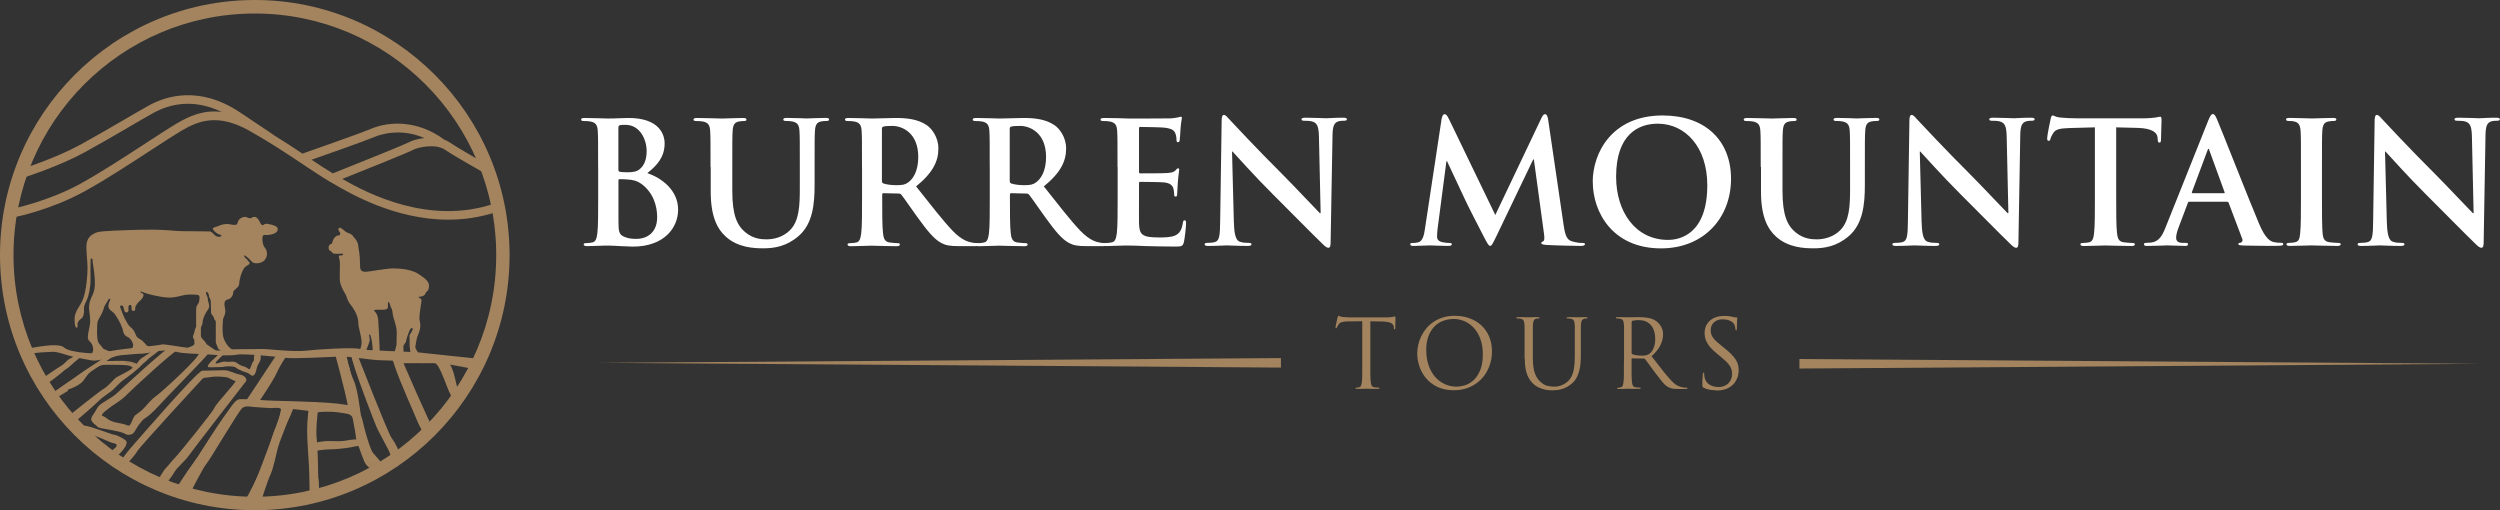 <svg xmlns="http://www.w3.org/2000/svg" width="392" height="80" viewBox="0 0 392 80" fill="none"><rect x="0" y="0" width="392" height="80" fill="#333333" stroke="none"/><mask id="mask0_603_164" style="mask-type:luminance" maskUnits="userSpaceOnUse" x="1" y="1" width="78" height="78"><path d="M39.951 78.946C61.434 78.946 78.849 61.509 78.849 40C78.849 18.491 61.434 1.054 39.951 1.054C18.468 1.054 1.053 18.491 1.053 40C1.053 61.509 18.468 78.946 39.951 78.946Z" fill="white"></path></mask><g mask="url(#mask0_603_164)"><path d="M13.735 77.02C13.735 77.02 15.798 75.189 17.328 73.891C18.859 72.592 19.253 71.666 20.656 70.059C22.059 68.452 30.968 58.159 31.712 58.127C32.456 58.095 34.285 58.063 35.124 58.052C35.964 58.042 36.655 58.553 37.58 58.723C38.505 58.893 38.781 59.532 38.558 59.798C38.452 59.926 29.703 71.219 29.48 71.602C29.256 71.985 27.619 73.475 27.353 74.018C27.087 74.561 25.153 77.031 25.153 77.031H24.462C24.462 77.031 24.494 75.732 24.781 75.242C25.068 74.753 25.78 73.582 26.046 73.348C26.311 73.114 27.034 72.145 27.438 71.772C27.842 71.4 33.36 64.62 33.647 63.907C33.934 63.193 37.282 59.724 36.91 59.724C36.538 59.724 35.954 59.202 35.486 59.149C35.018 59.096 33.966 58.968 33.073 59.117C32.18 59.266 31.956 59.181 31.754 59.383C31.552 59.585 21.676 70.314 21.506 70.772C21.336 71.23 18.934 73.859 18.742 74.093C18.551 74.327 16.669 75.168 16.297 75.594C15.925 76.019 14.405 77.052 14.171 77.052H13.725L13.735 77.02Z" fill="#A3845E"></path><path d="M27.491 76.743C27.491 76.743 29.734 73.379 30.244 72.73C30.755 72.081 34.571 66.269 35.252 65.354C35.932 64.439 36.687 62.661 37.601 62.597C38.515 62.533 41.375 62.789 42.906 62.831C44.532 62.874 48.147 62.97 49.178 63.033C50.209 63.097 50.198 63.331 49.965 63.97C49.731 64.609 49.486 67.845 49.678 69.292C49.848 70.58 49.879 73.486 49.879 74.178C49.879 74.87 50.06 76.381 50.06 77.382C50.06 77.999 49.592 77.637 49.55 76.562C49.507 75.487 49.167 70.101 49.072 69.548C48.933 68.739 49.114 67.685 49.072 66.865C49.029 65.726 49.316 64.843 49.39 64.119C49.465 63.395 49.05 64.481 48.583 64.449C48.115 64.417 44.766 63.959 43.629 63.938C42.576 63.917 41.8 63.353 40.875 63.353C39.95 63.353 38.77 63.129 38.122 63.193C37.59 63.246 37.325 63.555 36.548 64.449C36.176 64.886 35.709 65.62 35.709 65.62C35.709 65.62 34.21 68.004 33.71 68.653C33.21 69.303 33.189 69.59 32.658 70.388C32.126 71.187 31.286 72.389 31.169 72.613C31.052 72.837 29.84 74.561 29.575 74.987C29.309 75.412 28.235 76.807 28.15 77.009C28.065 77.211 27.47 76.722 27.47 76.722L27.491 76.743Z" fill="#A3845E"></path><path d="M29.277 74.104C29.277 74.104 30.851 71.879 30.999 71.656C31.148 71.432 36.357 62.938 37.261 62.821C38.164 62.704 41.024 62.821 41.875 62.917C42.98 63.034 44.001 63.034 44.415 63.034C44.894 63.034 45.234 63.247 45.075 63.492C44.915 63.736 41.407 73.38 40.865 74.391C40.514 75.051 39.238 79.404 38.611 79.447C37.718 79.5 38.016 79.181 38.016 79.181C38.016 79.181 39.748 76.286 40.439 74.561C40.78 73.71 43.98 65.067 44.065 64.545C44.128 64.183 44.107 64.045 43.661 63.96C43.214 63.875 42.746 64.024 42.332 63.981C42.077 63.96 40.429 63.885 39.77 63.811C38.824 63.705 38.515 63.641 38.005 63.971C37.495 64.3 32.87 72.188 32.403 72.677C31.935 73.167 29.936 77.084 29.936 77.084C29.936 77.084 31.68 77.754 32.466 77.914C33.253 78.074 33.71 78.308 34.593 78.457C35.475 78.606 36.708 78.478 36.974 78.585C37.24 78.691 37.25 79.17 37.25 79.17C37.25 79.17 36.697 78.787 35.794 78.798C34.89 78.808 33.87 78.883 33.242 78.766C32.615 78.649 28.82 76.956 28.097 77.031C27.374 77.105 28.958 74.572 29.288 74.136L29.277 74.104Z" fill="#A3845E"></path><path d="M48.551 77.786C48.551 77.786 48.519 74.135 48.444 73.018C48.37 71.9 48.157 68.973 48.157 67.515C48.157 66.057 48.391 63.8 48.497 63.385C48.583 63.034 49.114 63.055 49.571 63.066C50.57 63.076 53.122 63.257 53.972 63.438C54.748 63.608 56.226 63.47 56.3 64.002C56.375 64.534 56.726 65.418 56.874 66.025C57.023 66.631 57.098 67.078 57.395 68.079C57.693 69.079 58.139 70.633 58.544 71.081C59.043 71.634 59.862 72.539 60.074 73.028C60.319 73.614 61.031 75.253 61.531 75.785C62.03 76.317 62.105 77.701 62.105 77.701H61.456C61.456 77.701 61.191 77.084 60.925 76.403C60.659 75.721 59.745 75.679 59.171 74.689C58.597 73.699 57.959 73.507 57.406 72.847C57.002 72.358 56.364 70.197 56.098 69.739C55.833 69.282 55.769 67.972 55.652 67.472C55.535 66.972 55.386 65.897 55.28 65.524C55.152 65.088 54.695 64.896 54.153 64.832C53.579 64.769 53.037 64.609 52.123 64.577C51.208 64.545 49.763 64.545 49.731 64.726C49.614 65.088 49.444 65.578 49.444 66.035C49.444 66.493 49.454 67.749 49.614 68.781C49.773 69.814 49.699 70.846 49.699 71.655C49.699 72.464 49.805 73.348 49.805 74.04C49.805 74.731 50.007 75.796 50.007 76.328C50.007 76.86 50.081 77.701 50.081 77.701L48.561 77.765L48.551 77.786Z" fill="#A3845E"></path><path d="M3.37 75.338C3.37 75.338 5.592 73.114 6.698 72.507C7.803 71.9 9.642 71.24 9.866 71.049C10.089 70.857 12.045 68.451 12.385 68.175C12.725 67.898 12.204 66.695 13.161 66.727C14.118 66.759 17.584 68.175 17.934 68.175C18.285 68.175 19.763 68.93 19.848 69.25C19.901 69.771 19.572 70.229 19.04 70.846C18.508 71.464 16.446 72.837 15.521 73.603C14.596 74.37 12.002 77.009 12.002 77.009H10.822C10.822 77.009 12.087 75.477 13.193 74.87C14.299 74.263 14.798 73.114 15.447 72.645C16.095 72.177 16.967 71.144 17.35 70.793C17.541 70.612 18.349 70.133 18.296 69.825C18.243 69.516 17.902 69.516 17.637 69.452C17.105 69.335 15.17 68.281 14.065 68.164C12.959 68.047 13.725 67.823 13.225 68.164C12.725 68.505 12.311 69.079 12.045 69.622C11.779 70.165 10.482 70.963 9.557 71.762C8.632 72.56 7.42 72.528 6.846 73.135C6.272 73.742 3.37 76.009 3.37 76.009V75.317V75.338Z" fill="#A3845E"></path><path d="M14.309 65.737C14.309 65.737 14.235 65.503 14.692 64.896C15.149 64.29 15.192 63.736 16.064 63.183C16.935 62.629 17.626 62.257 18.168 61.799C18.711 61.341 26.259 54.242 26.981 54.284C27.704 54.327 28.257 54.455 28.587 54.476C29.076 54.519 30.638 54.678 31.404 54.902C32.169 55.125 32.733 55.178 32.584 55.519C32.435 55.86 25.855 62.565 25.355 63.14C24.855 63.715 23.558 65.067 22.952 65.429C22.346 65.79 22.081 66.237 21.815 66.546C21.549 66.855 21.081 67.834 20.816 67.994C20.55 68.153 20.093 68.334 19.55 67.994C19.008 67.653 16.563 67.27 15.883 67.153C15.202 67.036 15.064 66.631 14.873 66.546C14.458 66.355 15.936 65.131 15.936 65.131C15.936 65.131 16.414 65.333 16.914 65.716C17.414 66.099 18.02 66.227 19.051 66.418C20.082 66.61 20.167 67.004 20.486 66.472C20.805 65.939 20.858 65.365 21.283 65.056C21.709 64.747 22.208 64.396 22.623 63.938C23.037 63.481 23.75 62.597 24.483 62.097C25.217 61.597 31.776 55.626 31.127 55.37C30.479 55.115 30.234 55.115 28.831 54.912C27.619 54.742 28.459 54.859 27.864 54.912C27.268 54.966 20.539 61.192 19.731 62.033C18.923 62.874 17.467 63.651 17.052 64.034C16.638 64.417 16.287 64.513 15.979 65.056C15.67 65.599 15.266 66.035 15.266 66.035L14.862 66.557C14.862 66.557 14.309 66.099 14.299 65.748L14.309 65.737Z" fill="#A3845E"></path><path d="M8.165 61.565C8.165 61.565 10.11 60.777 10.195 60.639C10.568 60.117 10.812 59.968 11.152 59.713C11.386 59.532 14.745 56.818 16.149 56.615C16.287 56.594 16.468 56.637 17.584 56.605C18.626 56.573 21.496 56.967 21.815 57.318C22.134 57.669 19.646 59.362 19.221 59.681C18.711 60.064 18.041 60.799 17.754 61.086C17.467 61.373 15.936 62.363 15.649 62.715C15.532 62.864 11.716 66.28 11.588 66.216C11.418 66.131 10.972 65.046 10.972 65.046C10.972 65.046 15.585 61.352 16.244 60.98C16.903 60.607 17.818 59.5 18.137 59.245C18.456 58.989 21.039 57.829 20.762 57.595C20.369 57.254 19.636 57.222 18.604 57.212C17.392 57.201 17.02 57.18 16.276 57.212C15.532 57.243 14.012 58.201 13.523 58.404C13.034 58.606 12.109 59.181 11.833 59.553C11.503 59.979 11.173 60.16 11.035 60.352C10.897 60.543 10.599 61.331 10.599 61.331C10.599 61.331 8.218 62.651 8.877 62.651C9.536 62.651 10.057 64.141 10.366 64.46C10.674 64.779 10.908 64.726 10.908 64.726L10.684 64.513C10.684 64.513 11.025 65.365 10.791 65.269C10.557 65.173 9.632 64.311 9.366 64.247C9.1 64.183 9.664 63.481 9.015 63.13C8.324 62.746 8.856 62.374 8.58 62.342C8.303 62.31 8.154 61.586 8.154 61.586L8.165 61.565Z" fill="#A3845E"></path><path d="M5.401 57.509C5.401 57.509 4.848 57.467 5.294 57.243C5.741 57.02 4.369 55.359 4.316 55.146C4.263 54.933 7.048 54.635 8.133 54.476C9.206 54.327 9.302 54.625 10.046 54.912C10.79 55.2 11.503 55.391 11.832 55.519C12.226 55.668 13.204 55.732 12.831 55.902C12.459 56.072 11.088 57.275 10.875 57.499C10.663 57.722 10.067 58.031 9.844 58.286C9.749 58.403 7.484 60.17 7.388 60.128C7.261 60.064 6.921 59.148 6.921 59.148C6.921 59.148 8.983 57.712 9.493 57.424C10.004 57.137 10.429 56.626 10.663 56.424C10.897 56.221 11.864 55.849 11.651 55.7C11.364 55.423 11.152 55.498 10.844 55.434C10.067 55.285 10.184 55.2 9.621 54.955C9.1 54.731 8.43 54.55 8.058 54.71C7.686 54.87 5.071 55.242 5.007 55.593C4.943 55.945 6.219 56.945 6.113 57.094C6.006 57.243 5.794 57.456 5.794 57.456C5.794 57.456 5.826 58.084 6.325 58.084C6.825 58.084 6.719 59.138 6.953 59.383C7.186 59.627 6.974 59.723 6.974 59.723L7.697 60.042C7.697 60.042 7.888 60.191 7.697 60.117C7.505 60.042 7.272 59.904 7.07 59.862C6.868 59.819 7.07 58.435 6.474 58.563C5.879 58.691 6.006 57.584 5.794 57.562C5.581 57.541 5.411 57.488 5.411 57.488L5.401 57.509Z" fill="#A3845E"></path><path d="M54.791 55.03C54.791 55.03 55.227 55.168 57.023 55.317C58.905 55.477 61.308 55.466 61.648 55.775C61.988 56.36 66.591 67.228 66.995 67.866C67.399 68.505 67.952 69.452 68.122 70.091C68.292 70.73 65.422 71.677 65.709 72.571C65.996 73.465 68.462 77.084 68.462 77.084L66.74 78.127H63.04L61.637 73.593C61.637 73.593 61.584 71.868 60.893 70.517C60.202 69.165 59.352 67.653 59.065 67.015C58.862 66.578 56.13 59.617 55.248 56.499C54.855 55.115 55.96 55.402 55.96 55.402C55.96 55.402 60.797 67.866 61.403 68.675C62.009 69.484 62.626 70.751 62.743 71.464C62.86 72.177 63.008 75.157 63.03 75.7C63.051 76.243 63.349 77.02 63.434 77.276C63.519 77.531 65.868 77.435 65.953 77.542C66.038 77.648 67.931 77.02 67.931 76.935C67.931 76.85 67.154 76.02 66.495 75.36C65.836 74.7 64.943 73.124 64.943 72.55C64.943 71.975 67.697 70.144 67.388 69.772C67.08 69.399 65.889 66.866 65.581 66.312C65.273 65.759 62.031 56.637 61.414 56.009C60.882 55.477 58.363 55.679 57.449 55.562C56.428 55.423 55.907 55.36 55.652 55.306C55.471 55.264 55.854 57.212 55.652 57.041C55.45 56.871 54.887 55.455 54.78 55.019L54.791 55.03Z" fill="#A3845E"></path><path d="M61.266 55.679C61.266 55.679 61.489 55.764 63.381 55.785C63.689 55.785 69.356 55.583 69.717 55.945C71.578 57.797 71.386 61.043 72.109 61.714C72.97 62.523 70.791 67.515 71.195 68.153C71.599 68.792 72.056 69.303 72.226 69.931C72.396 70.559 71.939 70.942 72.226 71.847C72.513 72.752 74.979 76.36 74.979 76.36L73.257 77.403H69.558L68.154 72.869C68.154 72.869 68.101 71.144 67.41 69.793C66.719 68.441 65.89 66.972 65.603 66.333C65.412 65.897 62.722 59.968 61.808 57.179C61.393 55.902 63.232 56.871 63.232 56.871C63.232 56.871 67.463 66.674 68.069 67.483C68.675 68.292 68.335 70.133 68.441 70.857C68.548 71.581 69.526 74.444 69.558 74.987C69.59 75.53 69.877 76.307 69.962 76.562C70.047 76.818 72.396 76.722 72.481 76.828C72.566 76.935 74.458 76.307 74.458 76.222C74.458 76.136 73.682 75.306 73.023 74.646C72.364 73.986 71.471 72.411 71.471 71.836C71.471 71.261 71.992 70.399 71.673 70.027C71.354 69.654 70.525 68.707 70.185 68.249C69.845 67.791 71.748 64.832 71.429 64.29C71.11 63.747 71.779 63.023 71.057 62.512C70.334 62.001 69.047 56.913 68.133 56.945C67.219 56.977 62.945 56.882 62.828 57.02C62.711 57.158 63.743 58.34 63.668 58.159C63.594 57.978 62.297 57.712 62.105 57.541C61.914 57.371 61.383 56.147 61.266 55.711V55.679Z" fill="#A3845E"></path><path d="M33.391 57.595C32.87 57.563 32.36 57.712 32.679 57.19C32.998 56.669 33.487 56.37 33.986 55.838C34.422 55.381 34.497 55.295 35.071 55.232C35.645 55.168 37.527 54.763 38.494 54.934C39.461 55.104 40.769 55.061 40.801 55.317C40.833 55.572 40.971 56.179 40.801 56.551C40.631 56.924 40.28 57.414 40.227 57.861C40.174 58.308 39.887 58.968 39.568 58.914C39.249 58.861 39.153 58.531 38.494 58.361C37.835 58.191 37.101 57.765 36.899 57.595C36.697 57.424 35.56 57.403 35.252 57.488C34.943 57.573 34.21 57.563 34.21 57.563L34.327 56.924C34.327 56.924 34.965 56.615 35.432 56.711C35.9 56.807 36.506 56.594 36.91 56.786C37.314 56.977 37.569 57.254 37.856 57.328C38.143 57.403 38.653 57.573 38.93 57.818C39.206 58.063 39.249 57.648 39.366 57.414C39.483 57.179 39.6 56.711 39.738 56.637C39.876 56.562 39.823 56.211 39.823 55.966C39.823 55.721 40.099 55.391 39.929 55.306C39.759 55.221 39.929 55.306 39.632 55.274C39.334 55.242 38.685 55.295 38.388 55.232C38.09 55.168 37.165 55.136 36.655 55.295C36.145 55.455 35.379 55.327 35.22 55.498C35.06 55.668 35.198 55.498 34.996 55.647C34.794 55.796 34.539 56.083 34.093 56.509C33.753 56.828 33.785 56.956 33.87 56.988C33.955 57.02 34.348 56.903 34.348 56.903V57.477C34.348 57.477 34.327 57.552 34.114 57.573C33.901 57.595 33.423 57.573 33.423 57.573L33.391 57.595Z" fill="#A3845E"></path><path d="M39.281 63.215C38.888 63.033 38.76 62.927 38.792 62.789C38.866 62.65 43.023 56.551 43.321 56.253C43.671 55.891 44.224 55.008 44.883 55.051C45.542 55.093 48.381 55.061 49.975 55.061C51.57 55.061 53.888 54.901 54.1 55.061C54.313 55.221 54.525 57.126 54.696 57.371C54.866 57.616 55.429 61.416 55.567 61.607C55.705 61.799 55.854 62.225 55.854 62.438C55.854 62.65 56.12 63.928 56.12 64.141C56.088 64.141 53.197 63.715 52.591 63.64C51.889 63.566 50.156 63.427 49.561 63.395C49.072 63.364 45.521 63.544 44.947 63.385C44.373 63.225 42.97 63.225 42.672 63.225C42.374 63.225 41.556 63.161 41.556 63.161C41.556 63.161 42.225 63.023 42.906 63.055C43.586 63.087 44.543 62.98 45.011 63.225C45.479 63.47 48.189 63.108 49.04 63.225C49.89 63.342 50.55 63.225 51.23 63.321C52.006 63.438 52.601 63.481 53.143 63.544C53.685 63.608 55.886 64.204 55.769 63.704C55.652 63.204 55.482 62.15 55.344 61.799C55.227 61.49 54.238 57.648 53.994 57.254C53.749 56.86 53.218 55.37 52.92 55.327C52.569 55.274 51.751 55.37 51.251 55.38C50.635 55.38 50.252 55.317 49.848 55.327C49.348 55.349 46.627 55.327 46.084 55.327C45.542 55.327 45.191 55.295 44.66 55.327C43.926 55.38 43.427 56.424 43.225 56.679C43.023 56.934 39.43 62.257 39.419 62.459C39.408 62.661 39.291 62.799 39.419 62.948C39.547 63.097 41.163 63.012 41.216 63.055C41.269 63.097 41.683 63.076 41.843 63.087C42.002 63.097 42.661 63.215 42.661 63.215C42.661 63.215 41.949 63.406 41.641 63.374C41.333 63.342 39.472 63.321 39.249 63.225L39.281 63.215Z" fill="#A3845E"></path><path d="M16.074 56.754C15.84 56.583 16.329 56.403 16.595 56.179C16.925 55.902 16.925 55.892 17.254 55.647C17.616 55.37 18.009 55.051 18.509 54.998C19.008 54.944 19.349 55.029 19.869 55.072C20.39 55.114 20.773 54.838 21.464 54.87C22.155 54.902 24.919 54.529 25.015 54.763C25.11 54.998 23.463 56.03 23.176 56.36C22.889 56.69 22.389 57.02 22.219 57.233C22.07 57.424 21.549 57.893 21.358 58.042C21.326 58.063 21.645 57.701 21.602 57.69C21.411 57.669 21.113 57.254 21.305 57.137C21.496 57.02 21.507 56.924 21.751 56.605C21.996 56.285 22.24 56.136 22.357 56.062C22.474 55.987 23.984 55.04 23.824 54.987C23.441 54.87 22.091 55.178 21.347 55.178C20.603 55.178 20.39 55.285 19.88 55.285C19.37 55.285 19.327 55.402 18.998 55.285C18.668 55.168 18.636 55.114 18.392 55.285C18.147 55.455 17.605 55.593 17.361 55.902C17.116 56.211 16.882 56.339 16.829 56.349C16.776 56.36 16.255 56.53 16.616 56.626C16.978 56.722 17.52 56.573 18.285 56.583C18.977 56.583 18.955 56.573 19.38 56.583C19.806 56.594 20.295 56.679 20.656 56.754C21.018 56.828 21.783 57.169 21.847 57.318C21.911 57.467 21.985 57.499 21.985 57.499C21.985 57.499 21.794 57.765 21.422 57.382C21.049 56.998 20.837 57.02 20.688 56.977C20.539 56.935 19.784 56.796 19.572 56.786C19.359 56.775 18.849 56.743 18.445 56.775C18.041 56.807 17.701 56.722 17.169 56.754C16.67 56.786 16.308 56.903 16.117 56.754H16.074Z" fill="#A3845E"></path></g><path d="M39.95 80C17.924 80 0 62.065 0 40C0 17.935 17.924 0 39.95 0C61.977 0 79.901 17.946 79.901 40C79.901 62.054 61.977 80 39.95 80ZM39.95 2.118C19.082 2.118 2.116 19.106 2.116 40C2.116 60.894 19.093 77.892 39.961 77.892C60.829 77.892 77.807 60.894 77.807 40C77.807 19.106 60.819 2.118 39.95 2.118Z" fill="#A3845E"></path><path d="M77.36 31.974C67.271 35.317 57.693 30.367 53.664 28.057C56.981 26.738 64.21 23.842 64.805 23.48C65.305 23.183 68.196 22.427 69.738 23.459C71.556 24.673 75.893 27.089 76.074 27.195L76.733 26.003C76.733 26.003 72.268 23.512 70.493 22.32C70.227 22.15 69.95 22.012 69.653 21.895C65.549 18.84 61.084 18.989 58.246 20.17C56.237 21.011 49.018 23.523 47.424 24.087C46.074 23.183 44.564 22.193 42.969 21.213C42.969 21.213 42.969 21.213 42.959 21.213C42.959 21.213 42.959 21.213 42.969 21.213C42.938 21.192 42.916 21.16 42.874 21.139C42.746 21.054 42.533 20.905 42.161 20.649C41.417 20.149 40.067 19.244 37.59 17.594C31.191 13.337 25.907 15.114 23.324 16.551C22.324 17.105 21.038 17.86 19.55 18.723C17.424 19.957 15.01 21.362 12.672 22.65C8.802 24.779 3.529 26.471 3.476 26.493L3.891 27.791C4.114 27.717 9.344 26.035 13.331 23.853C15.691 22.555 18.104 21.149 20.241 19.904C21.718 19.042 22.994 18.297 23.993 17.743C26.449 16.37 30.202 15.359 34.762 17.552C31.85 17.19 29.66 18.222 27.767 19.329C26.662 19.979 24.95 21.096 22.962 22.384C19.752 24.481 15.744 27.089 12.544 28.845C7.505 31.591 2.168 32.677 2.115 32.688L2.381 34.029C2.604 33.986 7.973 32.9 13.193 30.037C16.445 28.26 20.475 25.631 23.706 23.523C25.673 22.246 27.374 21.139 28.448 20.5C31.084 18.968 34.082 17.701 39.1 20.5C42.193 22.235 45.17 24.204 47.551 25.801C49.199 26.897 50.624 27.845 51.772 28.515L52.144 28.728C54.865 30.325 61.903 34.444 70.269 34.444C72.693 34.444 75.223 34.103 77.796 33.252L77.371 31.953L77.36 31.974ZM48.859 25.045C51.421 24.151 57.002 22.182 58.788 21.448C59.5 21.149 62.743 19.989 66.527 21.639C65.422 21.777 64.486 22.086 64.114 22.31C63.593 22.608 56.651 25.407 52.186 27.185C51.251 26.631 50.135 25.897 48.87 25.056L48.859 25.045Z" fill="#A3845E"></path><path d="M41.556 36.839C41.736 36.892 43.544 36.839 43.554 35.934C43.554 35.445 42.778 35.296 42.512 35.221C42.236 35.147 41.609 34.966 41.364 35.221C41.12 35.477 40.875 35.125 40.758 34.849C40.641 34.572 40.333 34.008 39.887 34.008C39.44 34.008 39.578 34.231 39.196 34.221C38.813 34.21 38.802 34.029 38.452 34.008C38.101 33.997 37.463 34.231 37.293 34.795C37.218 35.157 37.154 35.264 36.761 35.264C36.24 35.264 36.145 35.115 35.507 35.125C34.869 35.136 34.359 35.391 34.082 35.498C33.806 35.604 33.2 35.689 33.402 35.987C33.593 36.285 34.188 36.786 34.539 36.807C34.89 36.828 34.678 37.254 34.093 37.105C33.508 36.945 33.37 36.285 32.806 36.285C32.243 36.285 29.235 36.243 28.459 36.243C27.683 36.243 26.088 36.03 23.951 36.009C21.814 35.987 17.36 36.168 16.605 36.243C15.85 36.317 15.117 36.243 14.181 36.999C13.82 37.339 13.543 37.882 13.543 38.723C13.543 39.564 13.703 40.894 13.724 41.948C13.745 43.002 13.543 45.471 13.044 46.823C12.534 48.175 11.672 48.739 11.694 50.091C11.694 50.857 11.8 51.379 12.013 51.379C12.225 51.379 12.172 50.921 12.151 50.804C12.13 50.687 12.3 50.24 12.714 49.984C13.139 49.729 13.203 48.962 13.171 48.515C13.139 48.068 13.246 47.802 13.597 47.068C13.947 46.323 14.224 44.833 14.192 43.811C14.16 42.789 14.203 41.575 14.203 41.214C14.203 40.852 14.16 40.532 14.373 40.532C14.585 40.532 14.5 40.894 14.532 41.096C14.553 41.288 14.957 43.353 14.862 44.864C14.766 46.376 13.99 46.663 13.958 48.217C13.958 48.718 14.139 49.495 14.139 50.336C14.139 51.176 13.756 52.166 13.777 52.954C13.788 53.635 14.585 53.55 14.607 54.806C14.607 54.859 14.607 54.912 14.607 54.955C14.585 55.072 14.405 55.53 14.33 55.615C14.49 55.711 14.777 55.434 14.947 55.519C14.968 55.53 14.989 55.54 15.011 55.551C15.042 55.562 15.074 55.583 15.117 55.594C15.213 55.626 15.298 55.657 15.393 55.689C15.478 55.711 15.563 55.732 15.648 55.753C15.691 55.753 15.723 55.764 15.765 55.775C15.776 55.775 15.787 55.775 15.797 55.775C15.967 55.785 16.127 55.785 16.297 55.775C16.297 55.775 16.308 55.775 16.318 55.775C16.35 55.775 16.393 55.764 16.424 55.753C16.467 55.743 16.509 55.721 16.552 55.711C16.552 55.711 16.552 55.711 16.563 55.711C16.648 55.668 16.722 55.626 16.797 55.572C16.797 55.562 16.818 55.551 16.828 55.54C16.818 55.317 17.339 55.359 17.317 55.147C17.105 55.093 16.361 54.763 16.212 54.689C15.967 54.391 15.68 54.029 15.489 53.795C15.096 53.294 15.223 51.081 15.276 50.602C15.329 50.123 15.808 49.559 16.084 48.888C16.361 48.217 16.318 47.983 16.584 47.664C16.85 47.334 16.935 46.866 17.211 46.834C17.488 46.791 16.977 47.43 16.998 47.994C17.02 48.558 17.477 48.728 17.817 49.048C18.157 49.367 18.912 50.655 19.189 51.474C19.316 51.911 19.316 52.571 20.092 52.879C20.347 52.996 20.783 53.465 20.889 54.103C20.9 54.221 20.826 54.338 20.804 54.433C20.783 54.55 20.634 54.721 20.56 54.763C20.762 55.008 21.081 55.125 21.378 55.253C21.708 55.391 22.08 55.423 22.431 55.413C22.803 55.413 23.143 55.359 23.494 55.253C23.632 55.21 23.738 55.157 23.855 55.083C23.717 54.902 23.59 54.71 23.473 54.508C23.451 54.476 23.6 54.465 23.59 54.433C23.356 54.401 23.058 54.242 22.92 54.082C22.856 53.997 22.782 53.912 22.697 53.805C22.675 53.784 22.665 53.763 22.643 53.752C22.643 53.752 22.633 53.742 22.622 53.731C22.41 53.497 22.133 53.252 21.814 53.092C21.081 52.741 21.463 52.049 20.369 51.208C19.869 50.687 19.231 49.314 19.103 48.845C18.976 48.377 18.678 48.026 18.912 47.941C19.146 47.866 19.263 47.845 19.38 48.249C19.497 48.654 19.476 49.005 19.858 48.984C20.252 48.962 20.135 48.526 20.135 48.366C20.135 48.207 20.145 47.824 20.326 47.824C20.507 47.824 20.624 47.802 20.624 48.175C20.624 48.547 20.624 48.75 20.911 48.75C21.198 48.75 21.219 48.622 21.198 48.324C21.176 48.026 21.506 47.568 21.899 47.206C22.293 46.844 22.899 46.163 22.154 45.908C22.08 45.886 21.984 45.791 21.984 45.748C21.984 45.631 22.293 45.791 22.399 45.812C23.069 46.089 24.919 46.578 26.343 46.653C27.767 46.727 28.49 46.184 29.745 46.184C30.999 46.184 31.276 46.184 31.286 46.61C31.297 47.036 31.191 47.536 31.02 47.717C30.85 47.898 30.755 48.185 30.755 48.633C30.755 49.08 30.733 50.878 30.755 51.112C30.776 51.347 30.563 51.421 30.457 52.188C30.298 52.539 30.106 52.933 30.457 53.22C30.478 53.444 30.489 53.688 30.5 53.912C30.457 54.221 29.373 54.582 29.033 54.593C29.107 54.742 30.128 54.7 30.223 54.838C30.234 54.859 30.255 54.88 30.266 54.891C30.298 54.923 30.329 54.955 30.361 54.987C30.372 54.998 30.383 55.008 30.393 55.019C30.393 55.019 30.415 55.019 30.425 55.029C30.468 55.051 30.51 55.083 30.563 55.104C30.563 55.104 30.574 55.104 30.585 55.104C30.595 55.104 30.617 55.104 30.638 55.115C30.702 55.136 30.755 55.147 30.819 55.168C30.893 55.189 30.967 55.2 31.042 55.21C31.074 55.21 31.233 55.242 31.244 55.242C31.318 55.242 31.403 55.264 31.478 55.264C31.669 55.274 31.871 55.285 32.062 55.264C32.062 55.264 32.158 55.264 32.169 55.253C32.201 55.253 32.232 55.253 32.254 55.232C32.296 55.232 32.339 55.21 32.381 55.2C32.381 55.2 32.424 55.189 32.445 55.178C32.466 55.168 32.509 55.147 32.509 55.147C32.509 55.147 32.52 55.147 32.53 55.147C32.53 55.147 32.53 55.147 32.53 55.136C32.541 55.115 32.551 55.115 32.551 55.115C32.573 55.072 32.583 55.04 32.551 55.136C32.605 54.998 32.838 55.21 32.934 55.136C32.934 54.955 33.859 55.157 33.986 55.029C33.763 54.934 32.573 54.103 32.392 53.965C32.286 53.773 32.158 53.571 32.031 53.444C31.658 53.05 31.499 52.911 31.499 52.624V51.4C31.499 51.261 31.775 50.921 31.765 50.548C31.754 50.187 32.041 49.463 32.286 49.037C32.53 48.611 32.796 48.42 32.796 47.983C32.796 47.547 32.562 47.174 32.573 46.823C32.583 46.472 32.126 45.94 32.36 45.801C32.594 45.673 32.775 46.216 32.775 46.45C32.775 46.685 33.008 46.812 33.04 47.164C33.062 47.515 33.093 48.718 33.104 49.048C33.115 49.377 33.519 49.527 33.561 49.92C33.604 50.229 33.848 50.133 33.838 50.559C33.827 50.985 33.838 53.401 33.838 53.699C33.838 53.773 33.87 53.837 33.912 53.901C33.965 54.125 34.082 54.338 34.199 54.561C34.167 54.561 34.135 54.561 34.103 54.561C34.22 54.668 34.337 54.774 34.465 54.88C34.507 54.912 34.582 54.966 34.699 55.04C34.794 55.104 34.89 55.157 34.996 55.21C35.018 55.21 35.028 55.232 35.05 55.232C35.05 55.232 35.05 55.232 35.071 55.232C35.124 55.253 35.166 55.264 35.22 55.285C35.283 55.306 35.337 55.317 35.4 55.328C35.4 55.328 35.496 55.338 35.517 55.349C35.741 55.37 35.974 55.359 36.198 55.349C36.198 55.349 36.261 55.349 36.293 55.338C36.325 55.338 36.379 55.328 36.389 55.317C36.485 55.296 36.58 55.274 36.666 55.253C36.719 55.242 36.761 55.221 36.814 55.21C36.814 55.21 36.867 55.189 36.889 55.178C36.931 55.157 36.984 55.125 37.027 55.104C36.41 54.912 35.9 54.508 35.528 53.954C35.528 53.944 35.517 53.933 35.507 53.922C35.486 53.891 35.464 53.848 35.443 53.816C35.22 53.444 35.028 53.018 34.965 52.592C34.805 51.443 34.965 50.474 34.965 50.144C34.965 49.814 35.464 49.228 35.305 48.473C35.145 47.717 35.071 47.089 35.698 46.961C36.325 46.834 36.58 46.152 36.58 45.791C36.58 45.429 37.495 45.141 37.516 44.439C37.537 43.736 37.877 42.661 38.249 42.086C38.611 41.512 39.398 41.533 39.068 41.086C38.728 40.639 38.388 40.362 38.388 40.362C38.388 40.362 38.047 39.83 38.505 40.139C38.909 40.405 39.142 40.671 39.557 41.096C39.844 41.395 40.982 41.373 41.481 40.798C41.981 40.224 41.981 39.394 41.545 38.851C41.099 38.308 41.13 37.541 41.152 37.233C41.173 36.924 41.364 36.786 41.545 36.839H41.556Z" fill="#A3845E"></path><path d="M65.581 42.927C64.561 42.299 62.966 42.086 61.712 42.086C60.457 42.086 57.863 42.629 57.257 42.618C56.651 42.597 56.481 42.278 56.471 41.937C56.428 39.383 56.226 39.244 56.184 38.584C56.141 37.914 55.599 37.243 55.418 37.148C55.28 36.647 54.557 36.605 54.185 36.317C53.813 36.03 53.303 35.487 53.111 35.796C52.931 36.104 53.313 36.381 53.324 36.498C53.335 36.615 53.388 36.881 53.164 36.892C52.633 36.945 52.537 37.201 52.378 37.371C52.208 37.541 52.112 38.031 52.038 38.212C51.825 38.265 51.527 38.393 51.527 38.808C51.527 39.223 51.644 39.266 51.836 39.351C52.027 39.425 52.027 39.702 52.378 39.766C52.729 39.83 53.441 39.776 53.441 39.776C53.441 39.776 53.792 39.713 53.802 39.872C53.792 40.053 53.569 40.064 53.303 40.053C53.037 40.043 53.164 40.255 53.164 40.426C53.164 40.596 53.313 40.841 53.281 40.937C53.26 41.032 53.303 41.245 53.303 41.501C53.303 41.756 53.239 43.587 53.303 44.13C53.367 44.673 53.77 45.46 54.1 46.014C54.429 46.557 54.398 46.919 54.77 47.504C56.12 49.164 56.194 50.218 56.194 50.782C56.194 51.346 56.726 52.847 56.694 53.773C56.694 53.965 56.651 54.157 56.609 54.348C56.492 54.838 56.375 54.763 56.184 54.944C56.014 55.093 55.78 55.2 55.482 55.274C55.535 55.381 57.438 55.551 57.449 55.53C57.449 55.53 57.449 55.508 57.449 55.498C57.449 55.455 57.449 55.413 57.449 55.37C57.449 55.2 57.449 55.029 57.449 54.859C57.449 54.816 57.927 53.741 57.959 53.401C58.023 52.847 57.757 52.485 57.906 52.464C58.087 52.453 58.087 52.539 58.246 53.167C58.31 53.433 58.363 53.858 58.395 54.263C58.395 54.263 58.437 54.934 58.448 55.083C58.448 55.114 58.49 55.37 58.501 55.476C58.512 55.562 59.66 55.711 59.756 55.604C59.756 55.572 59.692 55.146 59.702 55.114C59.607 55.083 59.543 55.019 59.522 54.923C59.522 54.816 59.522 54.699 59.511 54.561C59.522 54.391 59.511 53.922 59.49 53.933C59.447 52.645 59.362 50.804 59.298 50.112C59.192 49.016 58.65 48.834 58.661 48.675C58.661 48.505 59.575 48.568 60.064 48.568C60.553 48.568 60.776 48.43 60.819 48.239C60.861 48.047 60.755 47.355 60.914 47.355C61.106 47.366 61.212 48.079 61.308 48.217C61.403 48.355 61.52 48.547 61.584 49.239C61.648 49.92 62.19 50.963 62.211 52.092C62.211 52.336 62.19 53.38 62.169 54.167C62.158 54.167 62.126 54.242 62.116 54.284C62.062 54.614 61.722 55.679 61.722 55.679C61.754 55.711 62.031 55.721 62.052 55.764C62.084 55.817 62.105 55.785 62.148 55.817C62.307 55.838 62.498 55.849 62.658 55.859C62.839 55.764 63.051 55.796 63.274 55.764C63.274 55.466 63.274 54.306 63.242 54.306C63.37 53.858 63.625 53.848 63.689 53.422C63.785 52.858 64.072 52.251 64.167 51.932C64.274 51.623 64.529 51.315 64.678 51.464C64.816 51.602 64.539 52.038 64.454 52.177C64.369 52.315 64.21 52.443 64.21 52.709C64.21 52.869 64.21 53.635 64.231 54.242C64.221 54.242 64.391 55.668 64.454 55.913C64.603 55.828 64.795 55.955 64.965 55.913C65.092 55.881 65.316 55.966 65.443 55.934C65.528 55.87 65.847 55.732 65.932 55.657C65.656 55.519 65.103 54.678 65.124 54.38C65.124 54.327 65.145 54.274 65.145 54.22C65.167 54.146 65.198 53.997 65.177 54.008C65.273 53.433 65.4 52.805 65.507 52.624C66.209 50.985 65.783 50.591 65.762 49.899C65.741 49.207 66.07 47.578 66.091 47.132C66.113 46.674 65.528 46.77 65.645 46.535C66.442 46.535 66.719 46.142 66.74 45.95C66.761 45.758 67.272 45.695 67.272 44.811C67.272 44.109 66.57 43.555 65.549 42.927H65.581Z" fill="#A3845E"></path><path d="M3.944 54.763C3.944 54.763 9.11 53.56 10.025 54.476C10.939 55.391 16.042 55.636 16.786 55.21C17.53 54.784 24.993 54.209 25.291 54.029C25.588 53.848 29.192 54.582 30.191 54.646C31.191 54.71 34.157 55.157 35.209 54.88C35.953 54.688 39.972 54.774 41.024 54.721C41.768 54.688 46.138 55.21 47.849 54.997C49.561 54.784 55.45 54.422 56.375 54.71C57.3 54.997 64.582 55.114 65.964 55.295C66.506 55.37 74.415 56.189 74.415 56.189V57.892C74.415 57.892 69.089 56.817 67.75 56.764C66.41 56.7 60.766 56.519 59.394 56.477C58.023 56.434 54.674 55.849 53.441 55.902C52.208 55.955 45.999 56.264 44.979 56.126C43.958 55.987 38.122 55.402 37.218 55.604C36.315 55.806 34.327 55.721 33.115 55.604C31.903 55.476 28.512 55.498 27.502 55.125C26.492 54.752 24.004 55.104 23.281 55.285C22.367 55.519 18.785 55.593 18.157 55.859C17.53 56.126 15.011 56.626 14.532 56.541C14.054 56.455 11.587 56.019 10.864 55.774C10.142 55.529 8.834 55.157 8.462 55.157C8.09 55.157 5.475 55.274 5.039 55.434C4.603 55.593 4.497 55.178 4.497 55.178L3.901 54.752L3.944 54.763Z" fill="#A3845E"></path><path d="M49.423 69.441C49.423 69.441 50.358 69.154 51.602 69.154C52.846 69.154 53.452 69.26 54.472 69.047C55.493 68.835 57.13 68.866 57.13 68.866L57.417 69.824C57.417 69.824 56.886 69.718 55.493 70.037C54.1 70.357 52.24 70.463 51.56 70.463C50.879 70.463 49.508 70.687 49.508 70.687L49.434 69.452L49.423 69.441Z" fill="#A3845E"></path><path d="M52.389 54.944C52.389 54.944 54.068 61.054 54.547 63.63C54.621 65.045 56.545 64.918 56.545 64.918C56.545 64.918 56.099 60.969 55.472 59.681C54.844 58.393 54.058 54.838 54.058 54.838L52.389 54.934V54.944Z" fill="#A3845E"></path><path d="M38.346 63.204L43.565 55.317L45.075 55.572C45.075 55.572 43.98 57.148 43.363 58.521C42.779 59.809 41.056 62.289 40.706 62.842C40.45 63.247 39.611 63.268 38.335 63.204H38.346Z" fill="#A3845E"></path><path d="M8.324 61.554C8.324 61.554 11.301 59.447 12.47 58.68C13.639 57.914 17.371 55.359 17.371 55.359H18.498C18.498 55.359 15.245 57.637 14.49 58.105C13.735 58.574 13.416 59.266 12.991 59.787C12.566 60.309 11.258 60.947 10.61 61.086C9.961 61.224 8.643 62.161 8.643 62.161L8.313 61.544L8.324 61.554Z" fill="#A3845E"></path><path d="M7.197 59.681L10.035 57.658L9.599 58.318L6.963 60.138L7.197 59.681Z" fill="#A3845E"></path><path d="M44.245 63.14C44.245 63.14 43.767 66.28 43.256 67.089C42.746 67.898 42.182 70.548 41.864 71.283C41.545 72.017 38.727 78.35 38.727 78.35L40.896 78.733C40.896 78.733 41.917 75.476 42.406 74.423C42.895 73.369 43.331 71.123 43.554 70.261C43.777 69.399 44.638 67.334 44.893 66.631C45.148 65.929 46.084 64.162 46.084 63.523C46.084 62.885 44.245 63.151 44.245 63.151V63.14Z" fill="#A3845E"></path><path d="M93.784 26.195C93.784 22.16 93.784 21.416 93.731 20.564C93.678 19.659 93.466 19.233 92.594 19.052C92.381 18.999 91.935 18.978 91.563 18.978C91.276 18.978 91.116 18.925 91.116 18.744C91.116 18.563 91.297 18.499 91.701 18.499C93.104 18.499 94.784 18.584 95.315 18.584C96.612 18.584 97.654 18.499 98.558 18.499C103.363 18.499 104.213 21.075 104.213 22.491C104.213 24.672 102.97 25.971 101.503 27.142C103.682 27.887 106.329 29.771 106.329 32.879C106.329 35.721 104.128 38.669 99.238 38.669C98.919 38.669 98.154 38.616 97.378 38.595C96.58 38.542 95.783 38.51 95.39 38.51C95.103 38.51 94.518 38.51 93.88 38.542C93.274 38.542 92.583 38.595 92.052 38.595C91.712 38.595 91.52 38.51 91.52 38.329C91.52 38.201 91.626 38.116 91.945 38.116C92.339 38.116 92.658 38.063 92.902 38.009C93.434 37.903 93.561 37.318 93.668 36.551C93.795 35.434 93.795 33.337 93.795 30.889V26.216L93.784 26.195ZM96.974 26.642C96.974 26.855 97.059 26.908 97.154 26.929C97.388 26.982 97.792 27.014 98.398 27.014C99.27 27.014 99.855 26.908 100.312 26.514C101.003 25.96 101.396 25.003 101.396 23.693C101.396 21.916 100.365 19.574 98.079 19.574C97.707 19.574 97.473 19.574 97.208 19.627C97.027 19.68 96.963 19.787 96.963 20.074V26.642H96.974ZM100.471 28.77C99.918 28.377 99.302 28.185 98.271 28.132C97.792 28.1 97.527 28.1 97.133 28.1C97.027 28.1 96.974 28.153 96.974 28.281V34.582C96.974 36.338 97.059 36.785 97.899 37.137C98.611 37.435 99.228 37.456 99.834 37.456C101.024 37.456 103.044 36.817 103.044 34.05C103.044 32.4 102.491 30.175 100.471 28.76V28.77Z" fill="white"></path><path d="M111.411 26.195C111.411 22.161 111.411 21.416 111.357 20.564C111.304 19.66 111.092 19.234 110.22 19.053C110.007 19 109.561 18.978 109.189 18.978C108.902 18.978 108.742 18.925 108.742 18.744C108.742 18.563 108.923 18.499 109.327 18.499C110.73 18.499 112.41 18.585 113.196 18.585C113.834 18.585 115.503 18.499 116.46 18.499C116.853 18.499 117.045 18.553 117.045 18.744C117.045 18.936 116.885 18.978 116.62 18.978C116.333 18.978 116.173 19 115.854 19.053C115.142 19.181 114.929 19.638 114.876 20.564C114.823 21.416 114.823 22.161 114.823 26.195V29.91C114.823 33.763 115.588 35.381 116.896 36.445C118.087 37.424 119.309 37.531 120.213 37.531C121.382 37.531 122.817 37.158 123.87 36.094C125.326 34.636 125.411 32.241 125.411 29.505V26.184C125.411 22.15 125.411 21.405 125.358 20.554C125.305 19.649 125.092 19.223 124.221 19.042C124.008 18.989 123.562 18.968 123.264 18.968C122.966 18.968 122.817 18.915 122.817 18.734C122.817 18.553 122.998 18.489 123.37 18.489C124.72 18.489 126.4 18.574 126.421 18.574C126.74 18.574 128.409 18.489 129.451 18.489C129.823 18.489 130.004 18.542 130.004 18.734C130.004 18.925 129.844 18.968 129.525 18.968C129.238 18.968 129.079 18.989 128.76 19.042C128.048 19.17 127.835 19.628 127.782 20.554C127.729 21.405 127.729 22.15 127.729 26.184V29.026C127.729 31.975 127.442 35.115 125.209 37.02C123.328 38.638 121.414 38.936 119.692 38.936C118.289 38.936 115.737 38.851 113.802 37.105C112.452 35.881 111.442 33.912 111.442 30.059V26.184L111.411 26.195Z" fill="white"></path><path d="M135.16 26.195C135.16 22.16 135.16 21.416 135.106 20.564C135.053 19.659 134.841 19.233 133.969 19.052C133.756 18.999 133.31 18.978 132.938 18.978C132.651 18.978 132.491 18.925 132.491 18.744C132.491 18.563 132.672 18.499 133.076 18.499C134.479 18.499 136.159 18.584 136.712 18.584C137.615 18.584 139.635 18.499 140.454 18.499C142.123 18.499 143.909 18.659 145.333 19.638C146.077 20.138 147.14 21.501 147.14 23.278C147.14 25.247 146.322 27.046 143.643 29.228C146.003 32.208 147.831 34.571 149.405 36.221C150.893 37.765 151.977 37.946 152.381 38.031C152.668 38.084 152.913 38.116 153.126 38.116C153.338 38.116 153.445 38.19 153.445 38.329C153.445 38.542 153.264 38.595 152.945 38.595H150.425C148.937 38.595 148.278 38.467 147.587 38.095C146.449 37.488 145.44 36.232 143.951 34.188C142.888 32.73 141.666 30.921 141.325 30.527C141.198 30.367 141.038 30.346 140.847 30.346L138.54 30.293C138.413 30.293 138.328 30.346 138.328 30.505V30.878C138.328 33.347 138.328 35.444 138.455 36.562C138.54 37.328 138.7 37.914 139.486 38.02C139.89 38.073 140.464 38.127 140.783 38.127C140.996 38.127 141.102 38.201 141.102 38.339C141.102 38.52 140.921 38.605 140.571 38.605C139.029 38.605 137.073 38.52 136.669 38.52C136.169 38.52 134.49 38.605 133.427 38.605C133.087 38.605 132.895 38.52 132.895 38.339C132.895 38.212 133.001 38.127 133.32 38.127C133.714 38.127 134.033 38.073 134.277 38.02C134.809 37.914 134.936 37.328 135.043 36.562C135.17 35.444 135.17 33.347 135.17 30.899V26.227L135.16 26.195ZM138.285 28.291C138.285 28.579 138.338 28.685 138.519 28.77C139.072 28.951 139.869 29.037 140.539 29.037C141.602 29.037 141.942 28.93 142.42 28.59C143.218 28.004 143.983 26.78 143.983 24.609C143.983 20.841 141.485 19.744 139.922 19.744C139.263 19.744 138.785 19.766 138.519 19.851C138.338 19.904 138.285 20.011 138.285 20.223V28.302V28.291Z" fill="white"></path><path d="M155.188 26.195C155.188 22.16 155.188 21.416 155.135 20.564C155.082 19.659 154.869 19.233 153.997 19.052C153.785 18.999 153.338 18.978 152.966 18.978C152.679 18.978 152.52 18.925 152.52 18.744C152.52 18.563 152.7 18.499 153.104 18.499C154.507 18.499 156.187 18.584 156.74 18.584C157.644 18.584 159.663 18.499 160.482 18.499C162.151 18.499 163.937 18.659 165.362 19.638C166.106 20.138 167.169 21.501 167.169 23.278C167.169 25.247 166.35 27.046 163.671 29.228C166.031 32.208 167.86 34.571 169.433 36.221C170.921 37.765 172.006 37.946 172.41 38.031C172.697 38.084 172.941 38.116 173.154 38.116C173.367 38.116 173.473 38.19 173.473 38.329C173.473 38.542 173.292 38.595 172.973 38.595H170.454C168.965 38.595 168.306 38.467 167.615 38.095C166.478 37.488 165.468 36.232 163.98 34.188C162.916 32.73 161.694 30.921 161.354 30.527C161.226 30.367 161.067 30.346 160.875 30.346L158.568 30.293C158.441 30.293 158.356 30.346 158.356 30.505V30.878C158.356 33.347 158.356 35.444 158.483 36.562C158.568 37.328 158.728 37.914 159.515 38.02C159.919 38.073 160.493 38.127 160.812 38.127C161.024 38.127 161.13 38.201 161.13 38.339C161.13 38.52 160.95 38.605 160.599 38.605C159.057 38.605 157.101 38.52 156.697 38.52C156.198 38.52 154.518 38.605 153.455 38.605C153.115 38.605 152.924 38.52 152.924 38.339C152.924 38.212 153.03 38.127 153.349 38.127C153.742 38.127 154.061 38.073 154.305 38.02C154.837 37.914 154.965 37.328 155.071 36.562C155.198 35.444 155.198 33.347 155.198 30.899V26.227L155.188 26.195ZM158.324 28.291C158.324 28.579 158.377 28.685 158.558 28.77C159.111 28.951 159.908 29.037 160.578 29.037C161.641 29.037 161.981 28.93 162.459 28.59C163.257 28.004 164.022 26.78 164.022 24.609C164.022 20.841 161.524 19.744 159.961 19.744C159.302 19.744 158.824 19.766 158.558 19.851C158.377 19.904 158.324 20.011 158.324 20.223V28.302V28.291Z" fill="white"></path><path d="M175.227 26.195C175.227 22.161 175.227 21.416 175.174 20.564C175.121 19.659 174.908 19.233 174.036 19.053C173.824 18.999 173.377 18.978 173.005 18.978C172.718 18.978 172.559 18.925 172.559 18.744C172.559 18.563 172.739 18.499 173.143 18.499C173.856 18.499 174.632 18.531 175.291 18.531C175.982 18.563 176.588 18.584 176.96 18.584C177.81 18.584 183.094 18.584 183.593 18.563C184.093 18.51 184.518 18.456 184.731 18.403C184.858 18.382 185.018 18.297 185.156 18.297C185.294 18.297 185.316 18.403 185.316 18.531C185.316 18.712 185.188 19.031 185.103 20.255C185.082 20.521 185.029 21.692 184.975 22.012C184.943 22.139 184.89 22.299 184.71 22.299C184.529 22.299 184.476 22.171 184.476 21.927C184.476 21.745 184.444 21.288 184.316 20.968C184.136 20.489 183.87 20.17 182.541 20.011C182.094 19.957 179.299 19.904 178.778 19.904C178.65 19.904 178.597 19.989 178.597 20.17V26.897C178.597 27.078 178.629 27.185 178.778 27.185C179.362 27.185 182.413 27.185 183.019 27.131C183.657 27.078 184.05 27.004 184.295 26.738C184.476 26.525 184.582 26.397 184.72 26.397C184.827 26.397 184.901 26.45 184.901 26.61C184.901 26.77 184.795 27.195 184.688 28.547C184.656 29.079 184.582 30.144 184.582 30.325C184.582 30.537 184.582 30.825 184.348 30.825C184.167 30.825 184.114 30.718 184.114 30.591C184.093 30.325 184.093 29.984 184.008 29.633C183.88 29.101 183.508 28.707 182.52 28.6C182.02 28.547 179.384 28.515 178.756 28.515C178.629 28.515 178.597 28.622 178.597 28.781V30.878C178.597 31.783 178.576 34.22 178.597 34.997C178.65 36.828 179.075 37.233 181.786 37.233C182.477 37.233 183.593 37.233 184.284 36.913C184.975 36.594 185.294 36.04 185.475 34.944C185.528 34.646 185.581 34.54 185.762 34.54C185.975 34.54 185.975 34.752 185.975 35.019C185.975 35.625 185.762 37.435 185.634 37.967C185.454 38.659 185.209 38.659 184.199 38.659C182.211 38.659 180.744 38.605 179.607 38.584C178.469 38.531 177.64 38.499 176.843 38.499C176.556 38.499 175.971 38.499 175.333 38.531C174.727 38.531 174.036 38.584 173.505 38.584C173.165 38.584 172.973 38.499 172.973 38.318C172.973 38.19 173.079 38.105 173.398 38.105C173.792 38.105 174.111 38.052 174.355 37.999C174.887 37.892 175.014 37.307 175.121 36.541C175.248 35.423 175.248 33.326 175.248 30.878V26.205L175.227 26.195Z" fill="white"></path><path d="M193.48 34.955C193.533 37.03 193.874 37.722 194.405 37.903C194.852 38.063 195.362 38.084 195.787 38.084C196.074 38.084 196.234 38.137 196.234 38.297C196.234 38.51 196 38.563 195.628 38.563C193.905 38.563 192.842 38.478 192.343 38.478C192.109 38.478 190.854 38.563 189.472 38.563C189.122 38.563 188.888 38.531 188.888 38.297C188.888 38.137 189.047 38.084 189.313 38.084C189.664 38.084 190.132 38.052 190.504 37.956C191.195 37.743 191.301 36.977 191.322 34.657L191.556 18.925C191.556 18.393 191.641 18.02 191.907 18.02C192.194 18.02 192.438 18.361 192.885 18.84C193.204 19.191 197.233 23.512 201.113 27.365C202.92 29.175 206.503 32.996 206.949 33.422H207.077L206.811 21.49C206.779 19.872 206.545 19.361 205.908 19.095C205.504 18.935 204.876 18.935 204.504 18.935C204.185 18.935 204.079 18.85 204.079 18.701C204.079 18.488 204.366 18.456 204.77 18.456C206.152 18.456 207.428 18.542 207.981 18.542C208.278 18.542 209.278 18.456 210.585 18.456C210.925 18.456 211.191 18.488 211.191 18.701C211.191 18.861 211.032 18.935 210.713 18.935C210.447 18.935 210.234 18.935 209.915 19.01C209.171 19.223 208.959 19.776 208.937 21.266L208.64 38.031C208.64 38.616 208.533 38.85 208.3 38.85C208.013 38.85 207.694 38.563 207.396 38.265C205.727 36.668 202.325 33.188 199.572 30.452C196.68 27.578 193.735 24.257 193.257 23.757H193.183L193.47 34.912L193.48 34.955Z" fill="white"></path><path d="M226.063 18.595C226.148 18.148 226.297 17.903 226.51 17.903C226.723 17.903 226.882 18.031 227.222 18.723L234.462 33.71L241.68 18.542C241.893 18.116 242.031 17.903 242.265 17.903C242.499 17.903 242.658 18.169 242.743 18.723L245.156 35.147C245.39 36.818 245.656 37.595 246.453 37.829C247.219 38.063 247.75 38.095 248.101 38.095C248.346 38.095 248.526 38.116 248.526 38.276C248.526 38.489 248.207 38.563 247.835 38.563C247.176 38.563 243.509 38.478 242.445 38.404C241.84 38.35 241.68 38.276 241.68 38.116C241.68 37.989 241.786 37.903 241.978 37.829C242.137 37.776 242.212 37.435 242.105 36.69L240.511 25.003H240.404L234.621 37.062C234.015 38.308 233.877 38.553 233.643 38.553C233.409 38.553 233.144 38.02 232.718 37.222C232.08 35.998 229.986 31.932 229.667 31.187C229.423 30.634 227.839 27.281 226.903 25.29H226.797L225.415 35.87C225.362 36.349 225.33 36.69 225.33 37.116C225.33 37.616 225.67 37.861 226.127 37.967C226.606 38.074 226.978 38.095 227.243 38.095C227.456 38.095 227.647 38.148 227.647 38.276C227.647 38.51 227.414 38.563 227.01 38.563C225.893 38.563 224.703 38.478 224.224 38.478C223.725 38.478 222.449 38.563 221.598 38.563C221.333 38.563 221.12 38.51 221.12 38.276C221.12 38.148 221.28 38.095 221.545 38.095C221.758 38.095 221.949 38.095 222.343 38.01C223.087 37.85 223.299 36.818 223.427 35.913L226.053 18.584L226.063 18.595Z" fill="white"></path><path d="M249.738 28.526C249.738 23.981 252.736 18.105 260.699 18.105C267.311 18.105 271.425 21.959 271.425 28.047C271.425 34.135 267.183 38.946 260.444 38.946C252.821 38.946 249.749 33.23 249.749 28.526H249.738ZM267.704 29.037C267.704 23.087 264.281 19.393 259.933 19.393C256.882 19.393 253.406 21.096 253.406 27.706C253.406 33.23 256.457 37.616 261.549 37.616C263.409 37.616 267.704 36.711 267.704 29.037Z" fill="white"></path><path d="M276.081 26.195C276.081 22.161 276.081 21.416 276.028 20.564C275.975 19.66 275.762 19.234 274.891 19.053C274.678 19 274.232 18.978 273.86 18.978C273.573 18.978 273.413 18.925 273.413 18.744C273.413 18.563 273.594 18.499 273.998 18.499C275.401 18.499 277.081 18.585 277.867 18.585C278.505 18.585 280.174 18.499 281.131 18.499C281.524 18.499 281.716 18.553 281.716 18.744C281.716 18.936 281.556 18.978 281.291 18.978C281.003 18.978 280.844 19 280.525 19.053C279.813 19.181 279.6 19.638 279.547 20.564C279.494 21.416 279.494 22.161 279.494 26.195V29.91C279.494 33.763 280.259 35.381 281.567 36.445C282.758 37.424 283.98 37.531 284.884 37.531C286.053 37.531 287.488 37.158 288.551 36.094C290.008 34.636 290.093 32.241 290.093 29.505V26.184C290.093 22.15 290.093 21.405 290.04 20.554C289.986 19.649 289.774 19.223 288.902 19.042C288.69 18.989 288.243 18.968 287.945 18.968C287.648 18.968 287.499 18.915 287.499 18.734C287.499 18.553 287.68 18.489 288.052 18.489C289.402 18.489 291.081 18.574 291.103 18.574C291.422 18.574 293.091 18.489 294.132 18.489C294.505 18.489 294.685 18.542 294.685 18.734C294.685 18.925 294.526 18.968 294.207 18.968C293.909 18.968 293.76 18.989 293.442 19.042C292.729 19.17 292.517 19.628 292.463 20.554C292.41 21.405 292.41 22.15 292.41 26.184V29.026C292.41 31.975 292.123 35.115 289.891 37.02C288.009 38.638 286.096 38.936 284.373 38.936C282.97 38.936 280.419 38.851 278.484 37.105C277.134 35.881 276.124 33.912 276.124 30.059V26.184L276.081 26.195Z" fill="white"></path><path d="M301.319 34.955C301.372 37.03 301.712 37.722 302.244 37.903C302.69 38.063 303.201 38.084 303.626 38.084C303.913 38.084 304.072 38.137 304.072 38.297C304.072 38.51 303.839 38.563 303.466 38.563C301.744 38.563 300.681 38.478 300.182 38.478C299.937 38.478 298.693 38.563 297.311 38.563C296.971 38.563 296.727 38.531 296.727 38.297C296.727 38.137 296.886 38.084 297.152 38.084C297.503 38.084 297.97 38.052 298.342 37.956C299.033 37.743 299.14 36.977 299.161 34.657L299.395 18.925C299.395 18.393 299.48 18.02 299.746 18.02C300.033 18.02 300.277 18.361 300.724 18.84C301.043 19.191 305.072 23.512 308.952 27.365C310.759 29.175 314.342 32.996 314.788 33.422H314.916L314.65 21.49C314.618 19.872 314.384 19.361 313.746 19.095C313.343 18.935 312.715 18.935 312.343 18.935C312.024 18.935 311.918 18.85 311.918 18.701C311.918 18.488 312.205 18.456 312.609 18.456C313.991 18.456 315.267 18.542 315.819 18.542C316.117 18.542 317.116 18.456 318.424 18.456C318.764 18.456 319.03 18.488 319.03 18.701C319.03 18.861 318.871 18.935 318.552 18.935C318.286 18.935 318.073 18.935 317.754 19.01C317.01 19.223 316.798 19.776 316.776 21.266L316.489 38.031C316.489 38.616 316.383 38.85 316.138 38.85C315.851 38.85 315.532 38.563 315.235 38.265C313.566 36.668 310.164 33.188 307.411 30.452C304.519 27.578 301.574 24.257 301.096 23.757H301.021L301.308 34.912L301.319 34.955Z" fill="white"></path><path d="M328.491 19.968L324.536 20.075C322.995 20.128 322.357 20.256 321.963 20.841C321.698 21.245 321.56 21.554 321.517 21.767C321.464 21.98 321.389 22.086 321.23 22.086C321.049 22.086 320.996 21.959 320.996 21.661C320.996 21.235 321.496 18.819 321.549 18.606C321.623 18.265 321.708 18.105 321.868 18.105C322.08 18.105 322.346 18.372 323.005 18.425C323.771 18.51 324.781 18.552 325.663 18.552H336.177C337.027 18.552 337.612 18.467 338.005 18.425C338.409 18.35 338.611 18.297 338.718 18.297C338.898 18.297 338.93 18.457 338.93 18.851C338.93 19.404 338.845 21.245 338.845 21.937C338.824 22.203 338.771 22.363 338.611 22.363C338.399 22.363 338.346 22.235 338.324 21.831L338.303 21.544C338.25 20.852 337.538 20.107 335.167 20.053L331.818 19.968V30.868C331.818 33.316 331.818 35.413 331.946 36.551C332.031 37.297 332.18 37.882 332.977 37.988C333.349 38.042 333.934 38.095 334.327 38.095C334.614 38.095 334.752 38.169 334.752 38.308C334.752 38.489 334.54 38.574 334.253 38.574C332.499 38.574 330.83 38.489 330.085 38.489C329.479 38.489 327.8 38.574 326.737 38.574C326.397 38.574 326.205 38.489 326.205 38.308C326.205 38.18 326.311 38.095 326.63 38.095C327.024 38.095 327.343 38.042 327.587 37.988C328.119 37.882 328.278 37.297 328.353 36.53C328.48 35.413 328.48 33.316 328.48 30.868V19.968H328.491Z" fill="white"></path><path d="M343.279 31.634C343.152 31.634 343.098 31.687 343.045 31.847L341.61 35.647C341.344 36.306 341.217 36.945 341.217 37.264C341.217 37.743 341.451 38.084 342.28 38.084H342.684C343.003 38.084 343.077 38.137 343.077 38.297C343.077 38.51 342.918 38.563 342.631 38.563C341.78 38.563 340.643 38.478 339.813 38.478C339.526 38.478 338.059 38.563 336.677 38.563C336.327 38.563 336.178 38.51 336.178 38.297C336.178 38.137 336.284 38.084 336.497 38.084C336.731 38.084 337.103 38.052 337.315 38.031C338.538 37.871 339.037 36.967 339.569 35.636L346.234 18.946C346.553 18.18 346.713 17.882 346.979 17.882C347.213 17.882 347.372 18.116 347.638 18.733C348.276 20.192 352.517 31.038 354.218 35.072C355.228 37.467 355.994 37.839 356.557 37.967C356.95 38.052 357.354 38.073 357.673 38.073C357.886 38.073 358.013 38.095 358.013 38.286C358.013 38.499 357.779 38.552 356.791 38.552C355.802 38.552 353.899 38.552 351.773 38.499C351.295 38.467 350.976 38.467 350.976 38.286C350.976 38.127 351.082 38.073 351.348 38.052C351.529 37.999 351.72 37.765 351.582 37.445L349.456 31.815C349.402 31.687 349.328 31.634 349.19 31.634H343.268H343.279ZM348.69 30.303C348.818 30.303 348.85 30.218 348.818 30.144L346.426 23.576C346.394 23.47 346.373 23.342 346.298 23.342C346.224 23.342 346.171 23.47 346.139 23.576L343.694 30.112C343.662 30.218 343.694 30.293 343.8 30.293H348.68L348.69 30.303Z" fill="white"></path><path d="M360.788 26.195C360.788 22.161 360.788 21.416 360.735 20.564C360.682 19.66 360.416 19.213 359.831 19.074C359.544 18.989 359.193 18.968 358.874 18.968C358.609 18.968 358.449 18.915 358.449 18.702C358.449 18.542 358.662 18.489 359.087 18.489C360.097 18.489 361.766 18.574 362.542 18.574C363.201 18.574 364.775 18.489 365.784 18.489C366.125 18.489 366.337 18.542 366.337 18.702C366.337 18.915 366.178 18.968 365.912 18.968C365.646 18.968 365.434 18.989 365.115 19.042C364.402 19.17 364.19 19.628 364.137 20.554C364.084 21.405 364.084 22.15 364.084 26.184V30.857C364.084 33.433 364.084 35.53 364.19 36.679C364.275 37.392 364.456 37.871 365.253 37.978C365.625 38.031 366.21 38.084 366.603 38.084C366.901 38.084 367.028 38.159 367.028 38.297C367.028 38.478 366.816 38.563 366.529 38.563C364.775 38.563 363.106 38.478 362.393 38.478C361.787 38.478 360.108 38.563 359.045 38.563C358.704 38.563 358.513 38.478 358.513 38.297C358.513 38.169 358.619 38.084 358.938 38.084C359.332 38.084 359.651 38.031 359.895 37.978C360.427 37.871 360.586 37.424 360.66 36.647C360.788 35.53 360.788 33.433 360.788 30.857V26.184V26.195Z" fill="white"></path><path d="M374.267 34.955C374.32 37.03 374.661 37.722 375.192 37.903C375.639 38.063 376.149 38.084 376.574 38.084C376.861 38.084 377.021 38.137 377.021 38.297C377.021 38.51 376.787 38.563 376.415 38.563C374.693 38.563 373.629 38.478 373.13 38.478C372.885 38.478 371.642 38.563 370.26 38.563C369.919 38.563 369.675 38.531 369.675 38.297C369.675 38.137 369.834 38.084 370.1 38.084C370.451 38.084 370.919 38.052 371.291 37.956C371.982 37.743 372.088 36.977 372.109 34.657L372.343 18.925C372.343 18.393 372.428 18.02 372.694 18.02C372.981 18.02 373.226 18.361 373.672 18.84C373.991 19.191 378.02 23.512 381.9 27.365C383.707 29.175 387.29 32.996 387.737 33.422H387.864L387.598 21.49C387.566 19.872 387.333 19.361 386.695 19.095C386.291 18.935 385.664 18.935 385.291 18.935C384.973 18.935 384.866 18.85 384.866 18.701C384.866 18.488 385.153 18.456 385.557 18.456C386.939 18.456 388.215 18.542 388.768 18.542C389.065 18.542 390.065 18.456 391.372 18.456C391.712 18.456 391.978 18.488 391.978 18.701C391.978 18.861 391.819 18.935 391.5 18.935C391.234 18.935 391.021 18.935 390.703 19.01C389.958 19.223 389.746 19.776 389.725 21.266L389.437 38.031C389.437 38.616 389.331 38.85 389.087 38.85C388.8 38.85 388.481 38.563 388.183 38.265C386.514 36.668 383.112 33.188 380.359 30.452C377.467 27.578 374.522 24.257 374.044 23.757H373.97L374.257 34.912L374.267 34.955Z" fill="white"></path><path d="M214.87 50.367V56.668C214.87 57.382 214.87 58.02 214.87 58.584C214.87 59.148 214.901 59.585 214.933 59.904C214.955 60.128 214.997 60.309 215.071 60.458C215.146 60.607 215.295 60.692 215.518 60.724C215.624 60.745 215.752 60.756 215.879 60.766C216.018 60.766 216.113 60.777 216.188 60.777C216.273 60.777 216.305 60.809 216.305 60.862C216.305 60.947 216.22 60.979 216.071 60.979C215.858 60.979 215.656 60.979 215.444 60.979C215.231 60.979 215.04 60.979 214.87 60.968C214.699 60.968 214.551 60.968 214.434 60.958C214.317 60.947 214.253 60.958 214.232 60.958C214.21 60.958 214.147 60.958 214.03 60.958C213.913 60.958 213.785 60.958 213.636 60.968C213.488 60.968 213.328 60.968 213.179 60.979C213.03 60.99 212.882 60.979 212.775 60.979C212.616 60.979 212.541 60.937 212.541 60.862C212.541 60.798 212.584 60.777 212.658 60.777C212.722 60.777 212.797 60.777 212.882 60.766C212.956 60.766 213.03 60.745 213.105 60.724C213.254 60.692 213.36 60.607 213.413 60.458C213.466 60.309 213.509 60.128 213.541 59.904C213.583 59.585 213.604 59.148 213.604 58.584C213.604 58.02 213.604 57.382 213.604 56.668V50.367L211.404 50.399C211.181 50.399 210.979 50.399 210.819 50.431C210.66 50.463 210.511 50.474 210.394 50.516C210.277 50.548 210.171 50.601 210.096 50.654C210.011 50.718 209.947 50.793 209.884 50.878C209.809 51.006 209.745 51.102 209.714 51.165C209.682 51.229 209.65 51.293 209.629 51.336C209.586 51.431 209.543 51.485 209.48 51.485C209.427 51.485 209.405 51.442 209.405 51.346C209.405 51.304 209.416 51.208 209.448 51.059C209.48 50.91 209.512 50.74 209.554 50.559C209.597 50.378 209.629 50.218 209.66 50.069C209.692 49.92 209.714 49.835 209.724 49.803C209.745 49.75 209.767 49.697 209.788 49.622C209.809 49.548 209.841 49.516 209.873 49.516C209.926 49.516 209.99 49.537 210.086 49.59C210.181 49.643 210.33 49.675 210.522 49.697C210.745 49.718 210.968 49.739 211.202 49.75C211.436 49.76 211.606 49.771 211.691 49.771H217.272C217.506 49.771 217.719 49.771 217.889 49.75C218.059 49.739 218.208 49.718 218.325 49.697C218.431 49.675 218.526 49.654 218.59 49.643C218.654 49.633 218.707 49.622 218.739 49.622C218.782 49.622 218.803 49.643 218.803 49.675C218.803 49.707 218.803 49.75 218.803 49.803C218.803 49.91 218.803 50.048 218.803 50.218C218.803 50.388 218.803 50.559 218.792 50.729C218.792 50.899 218.792 51.048 218.782 51.187C218.782 51.325 218.782 51.41 218.782 51.453C218.782 51.581 218.75 51.644 218.675 51.644C218.633 51.644 218.612 51.634 218.59 51.602C218.58 51.57 218.558 51.506 218.548 51.389V51.229C218.527 51.123 218.484 51.016 218.431 50.921C218.367 50.825 218.271 50.74 218.144 50.665C218.016 50.591 217.825 50.537 217.591 50.495C217.357 50.452 217.059 50.42 216.709 50.41L214.838 50.378L214.87 50.367Z" fill="#A3845E"></path><path d="M222.226 55.349C222.226 54.955 222.28 54.529 222.375 54.082C222.471 53.635 222.63 53.198 222.832 52.762C223.045 52.326 223.3 51.921 223.619 51.527C223.927 51.133 224.31 50.793 224.746 50.495C225.182 50.197 225.681 49.963 226.234 49.782C226.787 49.601 227.414 49.516 228.095 49.516C228.924 49.516 229.7 49.643 230.412 49.899C231.124 50.154 231.741 50.527 232.262 51.006C232.783 51.485 233.197 52.07 233.495 52.762C233.793 53.454 233.942 54.231 233.942 55.093C233.942 55.955 233.803 56.711 233.516 57.456C233.229 58.201 232.836 58.84 232.315 59.393C231.794 59.947 231.178 60.383 230.444 60.702C229.711 61.022 228.892 61.192 227.999 61.192C226.978 61.192 226.096 61.011 225.373 60.66C224.64 60.298 224.044 59.84 223.577 59.276C223.109 58.712 222.769 58.084 222.545 57.392C222.322 56.7 222.216 56.019 222.216 55.349H222.226ZM223.64 54.923C223.64 55.785 223.757 56.573 224.002 57.275C224.246 57.978 224.586 58.584 225.012 59.074C225.448 59.574 225.947 59.957 226.521 60.223C227.095 60.489 227.723 60.628 228.392 60.628C228.732 60.628 229.136 60.564 229.594 60.447C230.061 60.319 230.508 60.074 230.944 59.712C231.38 59.351 231.741 58.829 232.049 58.158C232.358 57.488 232.506 56.615 232.506 55.529C232.506 54.635 232.379 53.848 232.124 53.156C231.869 52.475 231.539 51.9 231.114 51.431C230.699 50.974 230.221 50.623 229.668 50.378C229.126 50.144 228.552 50.016 227.967 50.016C227.34 50.016 226.766 50.122 226.234 50.325C225.703 50.527 225.246 50.836 224.863 51.251C224.48 51.666 224.172 52.177 223.959 52.783C223.736 53.39 223.63 54.103 223.63 54.923H223.64Z" fill="#A3845E"></path><path d="M239.055 56.221V51.74C239.055 51.517 239.055 51.336 239.055 51.208C239.055 51.08 239.044 50.952 239.034 50.825C239.012 50.569 238.959 50.378 238.885 50.239C238.81 50.111 238.64 50.016 238.396 49.973C238.332 49.952 238.258 49.941 238.151 49.931C238.045 49.931 237.96 49.931 237.885 49.931C237.8 49.931 237.769 49.899 237.769 49.845C237.769 49.76 237.843 49.728 238.002 49.728C238.173 49.728 238.343 49.728 238.534 49.728C238.725 49.728 238.895 49.728 239.055 49.739C239.214 49.739 239.363 49.739 239.48 49.75C239.597 49.76 239.682 49.75 239.703 49.75C239.725 49.75 239.81 49.75 239.927 49.75C240.044 49.75 240.182 49.75 240.32 49.739C240.469 49.739 240.618 49.739 240.777 49.728C240.937 49.718 241.064 49.728 241.17 49.728C241.33 49.728 241.404 49.771 241.404 49.845C241.404 49.909 241.362 49.931 241.287 49.931C241.234 49.931 241.181 49.931 241.128 49.931C241.075 49.931 241 49.952 240.915 49.973C240.713 50.005 240.586 50.09 240.511 50.229C240.437 50.367 240.394 50.569 240.373 50.825C240.373 50.942 240.352 51.069 240.352 51.208C240.352 51.346 240.352 51.517 240.352 51.74V56.125C240.352 56.658 240.384 57.126 240.437 57.52C240.49 57.914 240.564 58.254 240.671 58.542C240.777 58.829 240.894 59.074 241.032 59.276C241.17 59.478 241.319 59.659 241.479 59.808C241.851 60.159 242.202 60.383 242.563 60.479C242.914 60.575 243.307 60.628 243.732 60.628C244.19 60.628 244.625 60.532 245.04 60.33C245.455 60.127 245.805 59.872 246.071 59.553C246.422 59.127 246.645 58.605 246.762 57.988C246.879 57.371 246.932 56.679 246.932 55.902V51.74C246.932 51.517 246.932 51.336 246.932 51.208C246.932 51.069 246.922 50.952 246.911 50.825C246.89 50.569 246.837 50.378 246.762 50.239C246.677 50.111 246.518 50.016 246.273 49.973C246.209 49.952 246.135 49.941 246.029 49.931C245.922 49.92 245.837 49.931 245.763 49.931C245.688 49.931 245.646 49.899 245.646 49.845C245.646 49.76 245.731 49.728 245.88 49.728C246.05 49.728 246.22 49.728 246.401 49.728C246.581 49.728 246.741 49.728 246.89 49.739C247.039 49.739 247.166 49.739 247.272 49.75C247.379 49.75 247.443 49.75 247.453 49.75C247.485 49.75 247.538 49.75 247.634 49.75C247.73 49.75 247.825 49.75 247.953 49.739C248.08 49.739 248.208 49.739 248.336 49.728C248.474 49.728 248.591 49.728 248.697 49.728C248.856 49.728 248.931 49.771 248.931 49.845C248.931 49.909 248.888 49.931 248.814 49.931C248.761 49.931 248.708 49.931 248.654 49.931C248.601 49.931 248.527 49.952 248.442 49.973C248.24 50.026 248.102 50.111 248.038 50.239C247.963 50.367 247.921 50.559 247.9 50.825C247.9 50.942 247.878 51.069 247.878 51.208C247.878 51.346 247.878 51.517 247.878 51.74V55.636C247.878 56.04 247.868 56.455 247.836 56.87C247.804 57.286 247.74 57.69 247.645 58.073C247.549 58.467 247.411 58.829 247.23 59.18C247.049 59.521 246.815 59.83 246.518 60.096C246.252 60.33 245.976 60.521 245.71 60.67C245.433 60.809 245.168 60.926 244.912 61C244.657 61.086 244.402 61.128 244.147 61.16C243.903 61.181 243.669 61.203 243.445 61.203C243.318 61.203 243.137 61.203 242.903 61.181C242.669 61.171 242.414 61.128 242.117 61.053C241.819 60.979 241.532 60.873 241.234 60.734C240.926 60.596 240.649 60.394 240.373 60.149C240.192 59.968 240.033 59.766 239.873 59.542C239.714 59.319 239.576 59.053 239.459 58.733C239.342 58.425 239.246 58.063 239.182 57.658C239.119 57.254 239.087 56.775 239.087 56.232L239.055 56.221Z" fill="#A3845E"></path><path d="M254.65 56.668V51.74C254.65 51.517 254.65 51.336 254.65 51.208C254.65 51.07 254.639 50.953 254.628 50.825C254.607 50.569 254.554 50.378 254.48 50.239C254.394 50.112 254.235 50.016 253.99 49.973C253.927 49.952 253.852 49.941 253.746 49.931C253.64 49.92 253.555 49.931 253.48 49.931C253.406 49.931 253.363 49.899 253.363 49.846C253.363 49.76 253.438 49.728 253.597 49.728C253.767 49.728 253.948 49.728 254.129 49.728C254.32 49.728 254.49 49.728 254.66 49.739C254.82 49.739 254.958 49.739 255.075 49.75C255.192 49.76 255.256 49.75 255.277 49.75C255.319 49.75 255.404 49.75 255.553 49.75C255.702 49.75 255.862 49.75 256.042 49.739C256.223 49.739 256.404 49.739 256.584 49.728C256.765 49.728 256.914 49.728 257.031 49.728C257.509 49.728 257.977 49.771 258.455 49.846C258.923 49.92 259.359 50.101 259.752 50.388C259.837 50.463 259.944 50.559 260.061 50.676C260.178 50.804 260.295 50.942 260.401 51.112C260.507 51.282 260.592 51.474 260.667 51.698C260.741 51.921 260.773 52.155 260.773 52.411C260.773 52.964 260.635 53.528 260.369 54.093C260.103 54.657 259.635 55.242 258.966 55.859C259.582 56.647 260.146 57.36 260.645 58.01C261.156 58.659 261.623 59.212 262.059 59.681C262.463 60.106 262.825 60.383 263.133 60.511C263.441 60.639 263.686 60.724 263.877 60.745C264.015 60.766 264.132 60.777 264.239 60.788C264.334 60.788 264.409 60.788 264.462 60.788C264.547 60.788 264.6 60.819 264.6 60.873C264.6 60.926 264.579 60.958 264.526 60.968C264.472 60.979 264.377 60.99 264.239 60.99H263.186C262.772 60.99 262.442 60.968 262.219 60.926C261.995 60.883 261.783 60.809 261.592 60.702C261.273 60.532 260.964 60.266 260.667 59.904C260.369 59.542 260.008 59.074 259.582 58.51C259.423 58.297 259.263 58.084 259.104 57.871C258.944 57.648 258.796 57.445 258.647 57.243C258.509 57.041 258.37 56.86 258.243 56.7C258.115 56.541 258.02 56.402 257.956 56.306C257.892 56.243 257.828 56.221 257.764 56.221L255.936 56.189C255.862 56.189 255.83 56.232 255.83 56.306V56.668C255.83 57.382 255.83 58.02 255.83 58.584C255.83 59.148 255.862 59.585 255.893 59.904C255.915 60.128 255.957 60.309 256.032 60.458C256.106 60.607 256.255 60.692 256.478 60.724C256.584 60.745 256.712 60.756 256.84 60.766C256.978 60.766 257.073 60.777 257.148 60.777C257.222 60.777 257.265 60.809 257.265 60.862C257.265 60.947 257.19 60.979 257.031 60.979C256.818 60.979 256.616 60.979 256.404 60.979C256.191 60.979 256 60.979 255.83 60.968C255.66 60.968 255.511 60.968 255.394 60.958C255.277 60.947 255.213 60.958 255.192 60.958C254.979 60.958 254.809 60.979 254.66 60.979C254.511 60.979 254.363 60.979 254.203 60.99C254.044 61.001 253.905 60.99 253.799 60.99C253.64 60.99 253.565 60.947 253.565 60.873C253.565 60.809 253.608 60.788 253.682 60.788C253.757 60.788 253.831 60.788 253.905 60.777C253.99 60.777 254.054 60.756 254.129 60.734C254.278 60.702 254.384 60.617 254.437 60.468C254.49 60.319 254.533 60.138 254.565 59.915C254.607 59.596 254.628 59.159 254.628 58.595C254.628 58.031 254.628 57.392 254.628 56.679L254.65 56.668ZM255.84 50.474V55.349C255.84 55.423 255.872 55.487 255.947 55.529C256.053 55.604 256.265 55.657 256.563 55.7C256.861 55.742 257.18 55.764 257.509 55.764C257.69 55.764 257.881 55.742 258.073 55.71C258.264 55.678 258.455 55.593 258.626 55.476C258.881 55.295 259.104 55.008 259.274 54.614C259.444 54.22 259.54 53.741 259.54 53.177C259.54 52.24 259.317 51.517 258.859 50.984C258.402 50.452 257.775 50.197 256.967 50.197C256.744 50.197 256.531 50.197 256.361 50.229C256.18 50.25 256.053 50.271 255.978 50.293C255.904 50.325 255.862 50.378 255.862 50.474H255.84Z" fill="#A3845E"></path><path d="M269.151 61.203C268.8 61.203 268.46 61.171 268.119 61.118C267.779 61.065 267.46 60.958 267.152 60.809C267.046 60.767 266.982 60.703 266.961 60.639C266.939 60.575 266.929 60.447 266.929 60.245C266.929 59.872 266.929 59.542 266.961 59.266C266.982 58.989 266.993 58.787 267.003 58.67C267.003 58.51 267.056 58.435 267.12 58.435C267.184 58.435 267.226 58.489 267.226 58.595C267.226 58.67 267.226 58.744 267.226 58.84C267.226 58.936 267.248 59.032 267.269 59.149C267.333 59.425 267.428 59.66 267.567 59.862C267.705 60.053 267.875 60.213 268.077 60.33C268.279 60.447 268.502 60.532 268.736 60.596C268.97 60.649 269.214 60.681 269.469 60.681C269.831 60.681 270.139 60.617 270.405 60.5C270.671 60.383 270.894 60.234 271.064 60.043C271.234 59.851 271.372 59.649 271.457 59.404C271.542 59.17 271.596 58.925 271.596 58.691C271.596 58.435 271.564 58.201 271.511 57.978C271.447 57.765 271.351 57.552 271.224 57.35C271.085 57.148 270.915 56.935 270.692 56.722C270.469 56.509 270.203 56.264 269.884 55.998L269.214 55.444C268.821 55.114 268.491 54.816 268.247 54.54C268.002 54.263 267.8 53.986 267.662 53.731C267.513 53.465 267.418 53.209 267.365 52.975C267.311 52.73 267.28 52.486 267.28 52.219C267.28 51.826 267.354 51.464 267.492 51.134C267.641 50.804 267.843 50.527 268.109 50.282C268.375 50.037 268.704 49.856 269.076 49.729C269.448 49.601 269.884 49.537 270.352 49.537C270.639 49.537 270.894 49.548 271.117 49.58C271.34 49.612 271.542 49.644 271.734 49.697C271.872 49.729 271.978 49.75 272.053 49.761C272.127 49.761 272.191 49.771 272.255 49.771C272.35 49.771 272.404 49.803 272.404 49.878C272.404 49.92 272.404 50.059 272.372 50.314C272.35 50.57 272.34 50.942 272.34 51.453C272.34 51.676 272.308 51.794 272.233 51.794C272.18 51.794 272.148 51.772 272.148 51.74C272.148 51.709 272.127 51.655 272.117 51.602C272.117 51.517 272.085 51.389 272.053 51.219C272.021 51.059 271.978 50.931 271.925 50.857C271.904 50.814 271.861 50.751 271.787 50.665C271.713 50.58 271.606 50.484 271.468 50.399C271.33 50.314 271.139 50.229 270.915 50.165C270.692 50.101 270.405 50.069 270.065 50.069C269.544 50.069 269.119 50.218 268.768 50.527C268.417 50.836 268.236 51.251 268.236 51.804C268.236 52.017 268.268 52.209 268.321 52.39C268.374 52.571 268.47 52.762 268.608 52.954C268.747 53.145 268.927 53.348 269.161 53.56C269.395 53.773 269.693 54.029 270.044 54.306L270.458 54.636C270.894 54.987 271.255 55.306 271.532 55.604C271.819 55.902 272.042 56.19 272.202 56.456C272.361 56.722 272.478 56.998 272.542 57.275C272.606 57.552 272.627 57.829 272.627 58.127C272.627 58.276 272.606 58.457 272.574 58.659C272.542 58.872 272.478 59.085 272.382 59.319C272.287 59.553 272.159 59.777 272 60C271.84 60.224 271.628 60.426 271.372 60.607C271.053 60.83 270.703 61.001 270.32 61.096C269.937 61.192 269.533 61.235 269.129 61.235L269.151 61.203Z" fill="#A3845E"></path><path d="M282.151 56.296L388.948 57.041L282.151 57.786V56.296Z" fill="#A3845E"></path><path d="M200.848 57.637L94.04 56.892L200.848 56.147V57.637Z" fill="#A3845E"></path></svg>
